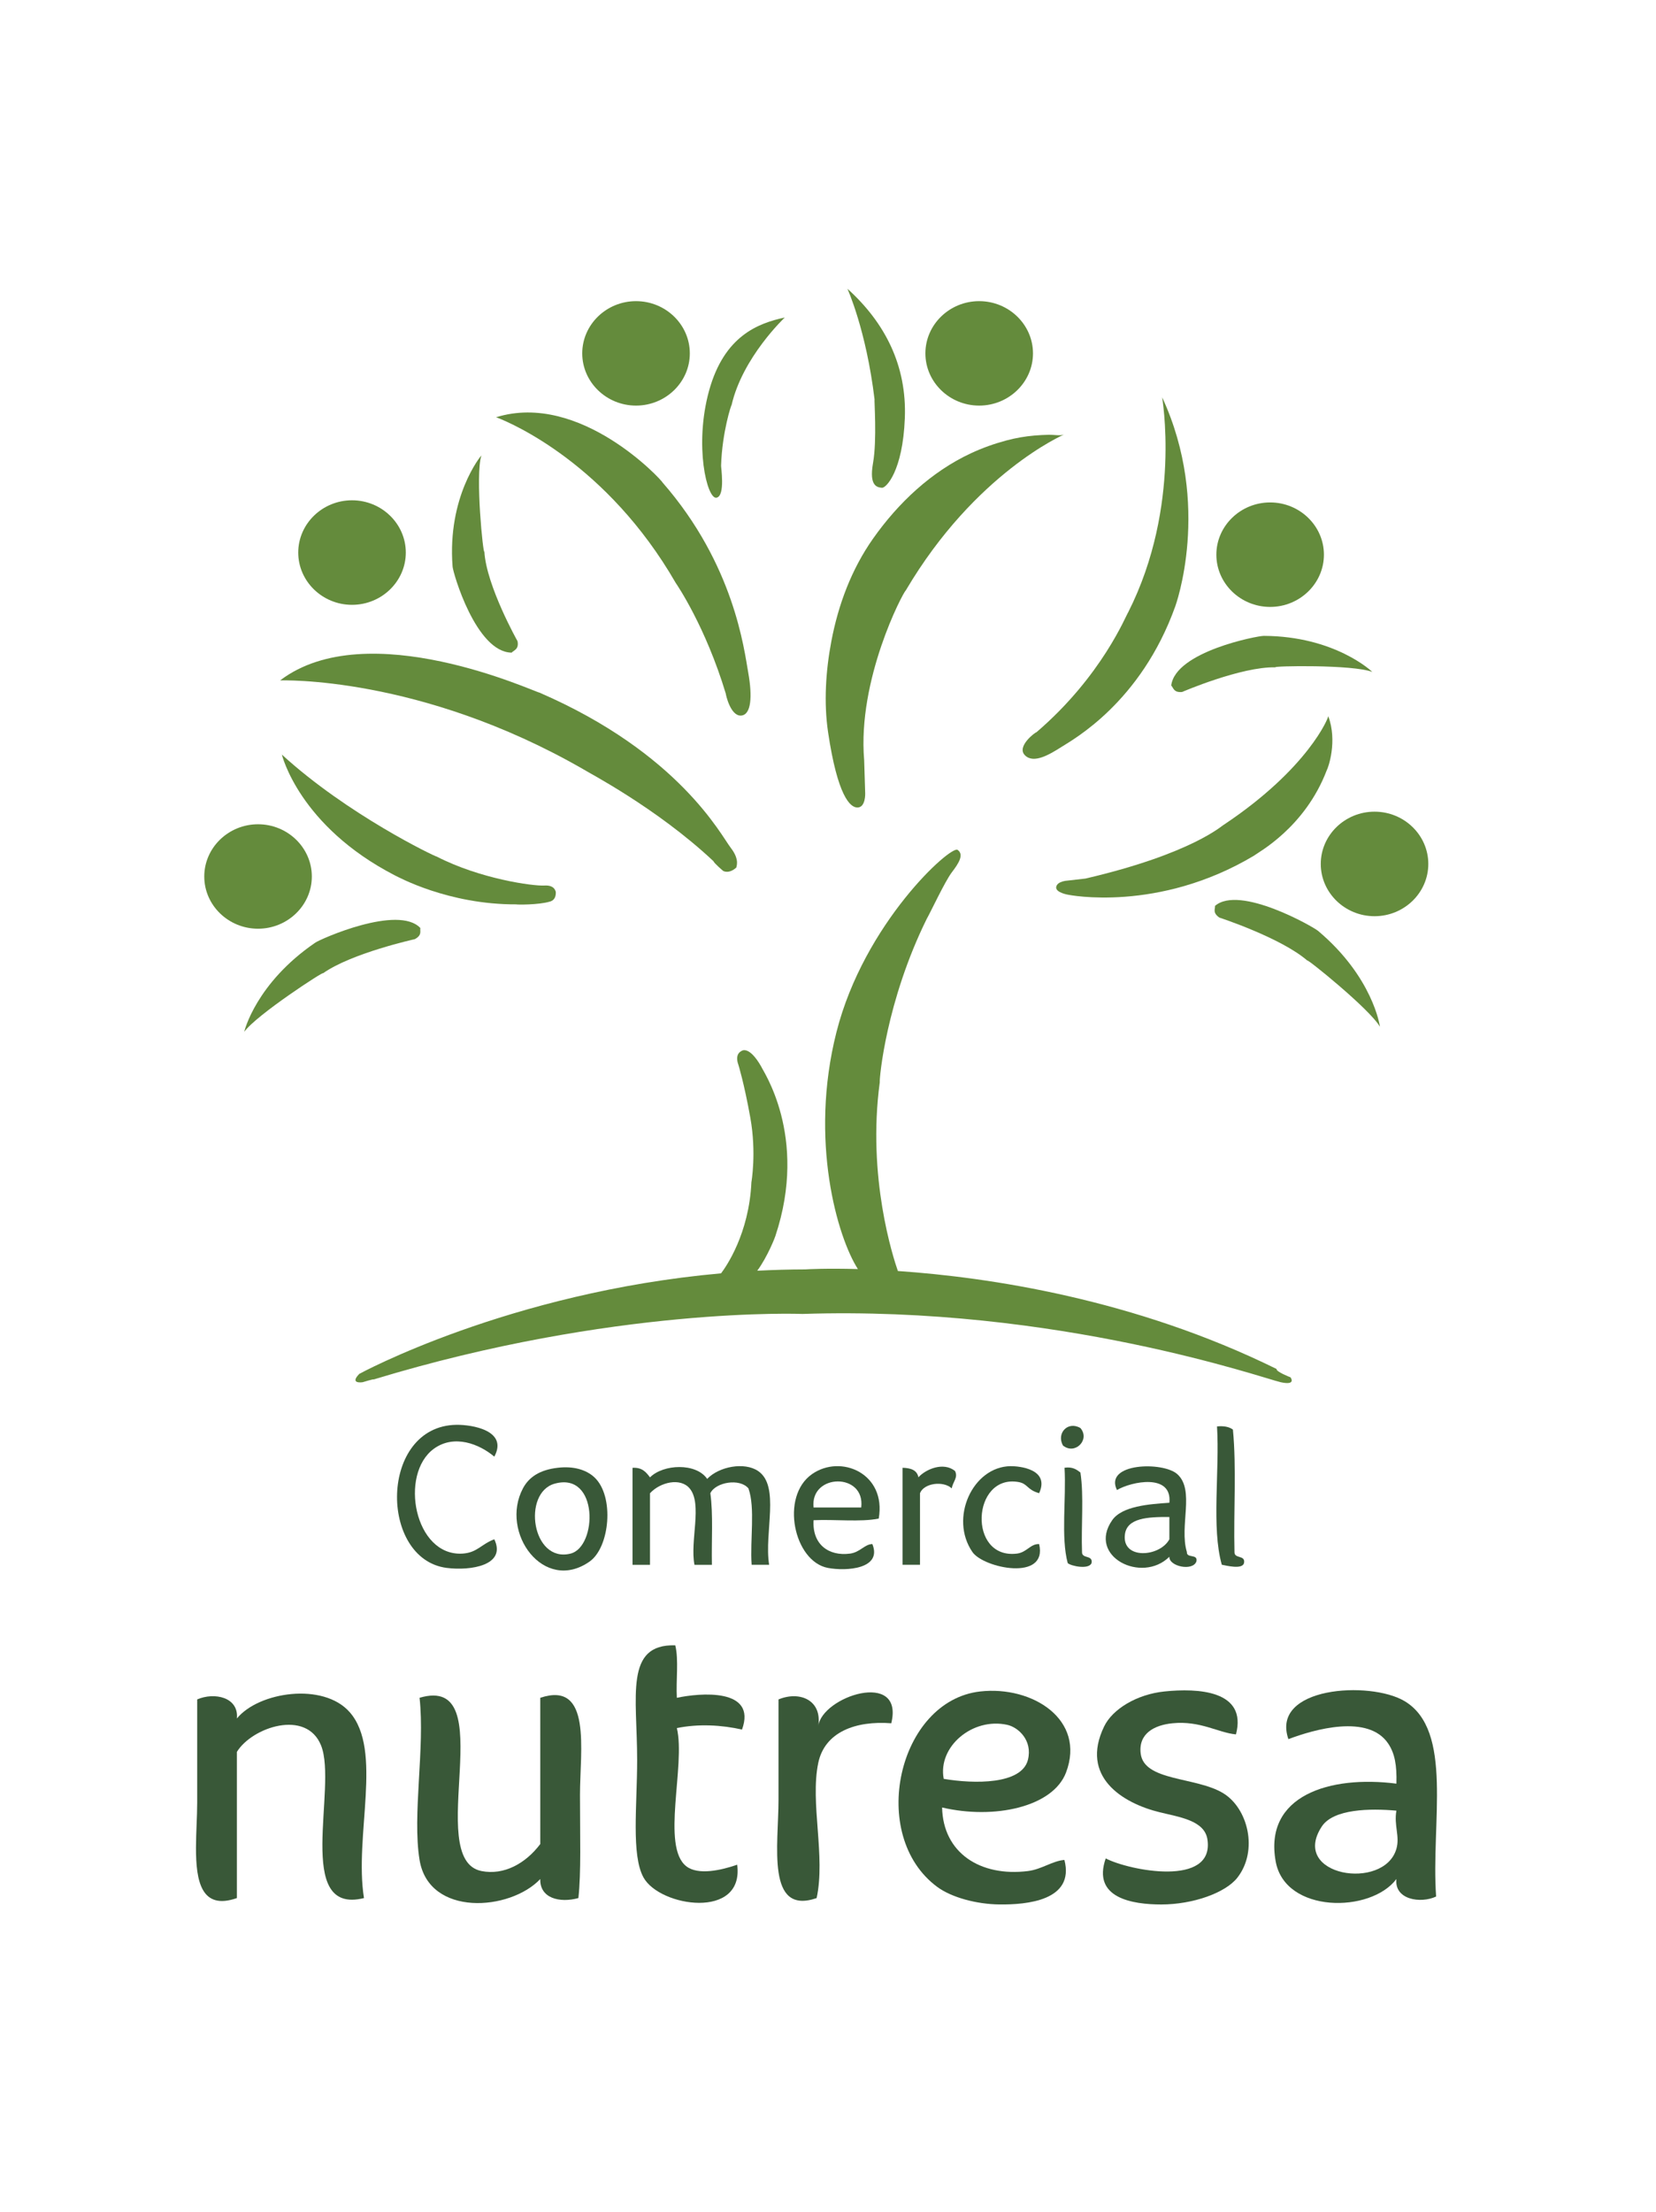 <?xml version="1.0" encoding="utf-8"?>
<!-- Generator: Adobe Illustrator 16.0.0, SVG Export Plug-In . SVG Version: 6.00 Build 0)  -->
<!DOCTYPE svg PUBLIC "-//W3C//DTD SVG 1.1//EN" "http://www.w3.org/Graphics/SVG/1.1/DTD/svg11.dtd">
<svg version="1.1" id="Layer_1" xmlns="http://www.w3.org/2000/svg" xmlns:xlink="http://www.w3.org/1999/xlink" x="0px" y="0px"
	 width="359.322px" height="479.661px" viewBox="0 0 359.322 479.661" enable-background="new 0 0 359.322 479.661"
	 xml:space="preserve">
<g>
	<path fill-rule="evenodd" clip-rule="evenodd" fill="#395838" d="M234.431,309.638c2.167,2.546-1.187,5.905-3.79,3.789
		C229.177,310.766,231.699,308.047,234.431,309.638z"/>
	<path fill-rule="evenodd" clip-rule="evenodd" fill="#395838" d="M107.257,315.841c-3.258-2.753-8.695-4.898-13.094-1.727
		c-7.606,5.495-4.239,23.397,6.198,22.75c3.18-0.196,4.056-2.049,6.896-3.104c2.689,5.651-5.132,6.873-10.339,6.205
		c-14.728-1.91-14.643-30.719,2.067-31.025C102.523,308.884,110.292,310.222,107.257,315.841z"/>
	<path fill-rule="evenodd" clip-rule="evenodd" fill="#395838" d="M267.521,309.977c0.792,8.175,0.124,17.798,0.339,26.537
		c-0.062,1.553,2.423,0.565,2.07,2.403c-0.365,1.449-3.846,0.541-4.823,0.36c-2.28-8.073-0.441-20.233-1.037-29.989
		C265.6,309.145,266.736,309.382,267.521,309.977z"/>
	<path fill-rule="evenodd" clip-rule="evenodd" fill="#395838" d="M123.803,336.865c5.828-1.468,6.131-17.83-3.449-15.164
		C113.247,323.671,115.399,338.964,123.803,336.865L123.803,336.865L123.803,336.865z M121.045,318.253
		c3.364-0.389,6.117,0.393,7.925,2.066c4.4,4.092,3.35,15.19-1.033,18.265c-9.926,6.97-19.544-6.271-14.473-15.856
		C114.751,320.293,117.104,318.692,121.045,318.253z"/>
	<path fill-rule="evenodd" clip-rule="evenodd" fill="#395838" d="M153.442,320.667c2.615-2.721,8.09-3.696,11.03-1.726
		c4.863,3.257,1.296,13.353,2.416,20.347c-1.266-0.011-2.532,0-3.794,0c-0.383-5.372,0.814-12.311-0.691-16.557
		c-1.912-2.28-7.143-1.346-8.271,1.042c0.648,4.637,0.225,10.337,0.343,15.519c-1.261-0.01-2.523,0-3.788,0
		c-1.013-5.2,1.778-13.17-1.035-16.55c-2.02-2.431-6.438-1.346-8.614,1.038c0,5.165,0,10.341,0,15.519c-1.266-0.011-2.534,0-3.79,0
		c0-7.016,0-14.021,0-21.035c2.092-0.123,2.958,0.955,3.79,2.074C143.917,317.443,151.051,317.145,153.442,320.667z"/>
	<path fill-rule="evenodd" clip-rule="evenodd" fill="#395838" d="M176.531,326.871c3.449,0,6.893,0,10.338,0
		C187.797,319.219,175.726,319.445,176.531,326.871L176.531,326.871L176.531,326.871z M190.668,329.274
		c-4.045,0.792-9.53,0.129-14.138,0.351c-0.319,5.248,3.283,7.861,7.929,7.24c2.177-0.299,3.148-2.044,4.828-2.07
		c2.191,5.418-5.672,5.927-9.654,5.172c-7.36-1.397-10.404-15.458-3.449-20.33C182.434,315.245,192.377,319.466,190.668,329.274z"/>
	<path fill-rule="evenodd" clip-rule="evenodd" fill="#395838" d="M207.209,318.937c0.754,1.429-0.479,2.363-0.694,3.784
		c-1.838-1.693-6.048-1.155-6.892,1.044c0,5.165,0,10.336,0,15.518c-1.263-0.01-2.536,0-3.79,0c0-7.016,0-14.024,0-21.029
		c1.798,0.043,3.159,0.509,3.442,2.066C200.909,318.533,204.699,316.94,207.209,318.937z"/>
	<path fill-rule="evenodd" clip-rule="evenodd" fill="#395838" d="M225.474,323.765c-2.686-0.751-2.423-2.051-4.477-2.42
		c-10.157-1.775-11.051,16.834-0.339,15.52c2.15-0.267,2.937-2.156,4.815-2.065c1.926,8.177-12.066,5.217-14.472,1.726
		c-5.071-7.353,0.064-18.517,8.268-18.619C221.213,317.884,227.847,318.558,225.474,323.765z"/>
	<path fill-rule="evenodd" clip-rule="evenodd" fill="#395838" d="M244.084,332.716c-0.699,5.523,7.563,4.923,9.649,1.045
		c0-1.61,0-3.214,0-4.831C248.953,328.884,244.526,329.167,244.084,332.716L244.084,332.716L244.084,332.716z M259.593,338.579
		c-0.802,2.173-5.988,1.05-5.859-1.036c-5.972,5.936-17.876-0.067-12.411-7.918c2.141-3.071,8.04-3.488,12.411-3.784
		c0.652-6.446-8.268-4.608-11.374-2.759c-2.877-5.91,10.023-6.224,13.094-3.445c3.873,3.48,0.374,11.266,2.075,16.878
		C257.445,337.973,259.988,336.818,259.593,338.579z"/>
	<path fill-rule="evenodd" clip-rule="evenodd" fill="#395838" d="M234.431,319.282c0.781,5.094,0.138,11.581,0.348,17.232
		c-0.06,1.553,2.425,0.565,2.066,2.409c-0.555,1.448-4.449,0.662-5.172,0c-1.504-5.603-0.299-13.942-0.687-20.674
		C232.727,317.998,233.599,318.635,234.431,319.282z"/>
	<path fill-rule="evenodd" clip-rule="evenodd" fill="#395838" d="M146.521,356.758c0.782,3.131,0.129,7.683,0.345,11.374
		c4.919-1.058,17.443-2.208,14.134,6.891c-4.365-1.01-9.502-1.283-14.134-0.328c1.938,8.076-3.478,25.702,2.069,29.979
		c2.563,1.972,7.524,0.857,11.024-0.35c1.559,11.96-16.817,9.161-20.331,2.759c-2.681-4.864-1.377-15.638-1.377-25.497
		C138.252,367.89,135.462,356.41,146.521,356.758z"/>
	<path fill-rule="evenodd" clip-rule="evenodd" fill="#395838" d="M193.39,373.653c-7.733-0.59-14.461,1.89-15.849,8.626
		c-1.792,8.669,1.623,20.202-0.348,29.282c-10.996,3.779-8.27-11.514-8.27-21.362c0-8.73,0-15.905,0-21.713
		c4.579-1.909,9.554,0.134,8.614,5.855C178.246,367.824,196.261,361.951,193.39,373.653z"/>
	<path fill-rule="evenodd" clip-rule="evenodd" fill="#395838" d="M223.041,381.582c1.058-4.252-2.126-7.076-4.489-7.59
		c-7.542-1.66-15.107,4.74-13.783,11.713C211.342,386.819,221.676,386.973,223.041,381.582L223.041,381.582L223.041,381.582z
		 M204.419,391.915c0.207,9.837,8.278,15.065,18.621,13.782c2.979-0.365,5.34-2.218,7.918-2.409
		c2.286,8.839-8.236,9.722-14.127,9.649c-4.914-0.057-10.316-1.494-13.443-3.785c-15.148-11.147-8.55-40.398,9.31-42.396
		c11.328-1.269,22.96,6.111,18.611,17.578C228.453,391.826,215.712,394.562,204.419,391.915z"/>
	<path fill-rule="evenodd" clip-rule="evenodd" fill="#395838" d="M268.184,376.061c-3.816-0.339-7.744-3.014-13.783-2.408
		c-3.878,0.385-7.41,2.183-6.897,6.548c0.72,6.069,12.017,5.026,17.917,8.621c5.342,3.251,7.646,12.372,3.103,18.262
		c-2.578,3.348-9.7,5.858-16.541,5.858c-6.274,0-15.067-1.386-12.061-9.987c5.025,2.624,23.677,6.336,22.064-4.14
		c-0.637-4.088-6.039-4.807-10.354-5.865c-8.081-1.978-17.335-7.702-12.056-18.608c1.807-3.749,7.065-6.965,13.089-7.586
		C259.87,366.011,270.675,366.494,268.184,376.061z"/>
	<path fill-rule="evenodd" clip-rule="evenodd" fill="#395838" d="M286.794,396.051c-7.01,10.733,13.552,14.046,16.201,4.822
		c0.786-2.716-0.574-5.073,0-8.272C297.315,392.092,289.316,392.197,286.794,396.051L286.794,396.051L286.794,396.051z
		 M311.612,411.222c-3.399,1.586-9.1,0.672-8.617-3.795c-5.596,7.444-24.135,7.466-26.188-3.784
		c-2.629-14.337,11.749-18.754,26.188-16.896c0.123-4.052-0.38-6.558-1.726-8.611c-4.323-6.609-16.237-3.103-21.711-1.043
		c-3.933-11.396,17.68-12.68,25.164-8.268C315.453,375.163,310.471,395.246,311.612,411.222z"/>
	<path fill-rule="evenodd" clip-rule="evenodd" fill="#395838" d="M78.977,411.556c-15.27,3.805-5.688-24.037-9.308-33.082
		c-3.181-7.954-14.981-3.969-18.268,1.382c0,10.562,0,21.136,0,31.7c-7.708,2.694-8.892-3.631-8.874-10.908
		c0.004-3.311,0.261-6.82,0.261-9.757c0-8.991,0-16.38,0-22.408c3.703-1.615,9.056-0.509,8.614,4.132
		c4.725-5.787,18.747-7.893,24.475-1.371C83.163,379.537,76.804,398.004,78.977,411.556z"/>
	<path fill-rule="evenodd" clip-rule="evenodd" fill="#395838" d="M117.227,368.132c11.27-3.778,8.62,11.404,8.62,21.029
		c0,9.094,0.267,16.767-0.346,22.395c-4.062,1.113-8.394,0.046-8.273-4.129c-6.541,6.936-24.161,8.241-26.191-4.14
		c-1.607-9.762,1.199-24.26,0-35.16c18.122-5.34,0.657,35.053,13.437,37.569c4.881,0.964,9.563-1.634,12.755-5.854
		C117.227,389.274,117.227,378.706,117.227,368.132z"/>
	<path fill-rule="evenodd" clip-rule="evenodd" fill="#648B3C" d="M67.661,190.051c0-6.237-5.243-11.327-11.67-11.327
		s-11.669,5.089-11.669,11.327c0,6.233,5.243,11.319,11.669,11.319S67.661,196.284,67.661,190.051z"/>
	<path fill-rule="evenodd" clip-rule="evenodd" fill="#648B3C" d="M88.052,119.811c0-6.241-5.243-11.333-11.67-11.333
		c-6.426,0-11.669,5.093-11.669,11.333c0,6.24,5.243,11.333,11.669,11.333C82.809,131.144,88.052,126.051,88.052,119.811z"/>
	<path fill-rule="evenodd" clip-rule="evenodd" fill="#648B3C" d="M149.677,76.622c0-6.237-5.243-11.324-11.672-11.324
		c-6.426,0-11.669,5.087-11.669,11.324c0,6.236,5.243,11.322,11.669,11.322C144.434,87.944,149.677,82.858,149.677,76.622z"/>
	<path fill-rule="evenodd" clip-rule="evenodd" fill="#648B3C" d="M224.139,76.622c0-6.237-5.248-11.324-11.678-11.324
		c-6.425,0-11.666,5.087-11.666,11.324c0,6.236,5.241,11.322,11.666,11.322C218.891,87.944,224.139,82.858,224.139,76.622z"/>
	<path fill-rule="evenodd" clip-rule="evenodd" fill="#648B3C" d="M287.266,120.27c0-6.239-5.243-11.328-11.667-11.328
		c-6.428,0-11.672,5.089-11.672,11.328c0,6.24,5.244,11.326,11.672,11.326C282.023,131.596,287.266,126.51,287.266,120.27z"/>
	<path fill-rule="evenodd" clip-rule="evenodd" fill="#648B3C" d="M309.917,187.328c0-6.244-5.237-11.335-11.665-11.335
		c-6.424,0-11.669,5.091-11.669,11.335c0,6.242,5.245,11.332,11.669,11.332C304.679,198.659,309.917,193.57,309.917,187.328z"/>
	<path fill-rule="evenodd" clip-rule="evenodd" fill="#648B3C" d="M90.006,203.637c0,0-13.743,3.025-19.931,7.406
		c0.602-0.761-14.51,9.056-17.073,12.686c0-0.15,2.563-10.571,15.406-19.334c1.058-0.754,17.97-8.304,22.805-3.172
		C91.069,201.825,91.673,202.737,90.006,203.637z"/>
	<path fill-rule="evenodd" clip-rule="evenodd" fill="#648B3C" d="M112.293,139.023c0,0-6.758-11.996-7.194-19.414
		c-0.24,0.943-2.031-16.571-0.643-20.863c-0.127,0.104-7.417,8.918-6.256,24.089c0.065,1.27,5.057,18.589,12.816,18.676
		C111.446,141.001,112.645,140.837,112.293,139.023z"/>
	<path fill-rule="evenodd" clip-rule="evenodd" fill="#648B3C" d="M256.502,150.04c0,0,12.755-5.508,20.251-5.348
		c-0.918-0.296,16.864-0.649,21.014,1.01c-0.092-0.136-8.166-7.759-23.525-7.827c-1.279-0.035-19.209,3.38-20.108,10.762
		C254.603,149.084,254.643,150.237,256.502,150.04z"/>
	<path fill-rule="evenodd" clip-rule="evenodd" fill="#648B3C" d="M61.162,163.619c0,0,3.702,15.475,24.546,26.206
		c0.526,0.226,11.477,6.341,26.355,6.267c-0.151,0.076,4.833,0.144,7.248-0.604c-0.073,0,1.437-0.152,1.28-2.192
		c-0.072,0.156-0.072-1.44-2.488-1.287c-2.421,0.143-13.896-1.428-23.331-6.272C94.389,185.738,75.358,176.609,61.162,163.619z"/>
	<path fill-rule="evenodd" clip-rule="evenodd" fill="#648B3C" d="M264.58,198.958c0,0,13.376,4.365,19.106,9.341
		c-0.522-0.805,13.522,10.461,15.724,14.323c0.011-0.143-1.508-10.768-13.401-20.772c-0.987-0.858-17.06-10.057-22.379-5.423
		C263.721,197.042,263.022,197.88,264.58,198.958z"/>
	<path fill-rule="evenodd" clip-rule="evenodd" fill="#648B3C" d="M60.784,147.532c0,0,30.285-1.13,65.774,19.259
		c0.609,0.456,15.857,8.299,28.247,19.937c0.145,0.456,2.112,2.112,2.112,2.112s1.215,0.756,2.877-0.754
		c-0.152,0,0.898-1.51-1.215-4.231c-2.12-2.716-11.177-20.532-41.539-33.681C116.293,150.173,79.741,133.111,60.784,147.532z"/>
	<path fill-rule="evenodd" clip-rule="evenodd" fill="#648B3C" d="M231.791,194.01c0,0,19.488,3.966,40.333-8.494
		c0.8-0.678,10.987-6.004,15.745-18.469c0.337-0.57,2.377-6.334,0.337-11.776c0.119,0.226-4.303,11.328-22.656,23.557
		c-0.216,0-6.681,6.23-30.021,11.669l-3.97,0.452c0,0-2.146,0.113-2.382,1.359C228.967,193.554,231.791,194.01,231.791,194.01z"/>
	<path fill-rule="evenodd" clip-rule="evenodd" fill="#648B3C" d="M107.642,90.472c0,0,0.132,0.04,0.392,0.145
		c3.077,1.208,23.729,10.034,38.578,35.765c0.228,0.335,6.456,9.407,10.87,24.014c0,0.229,1.025,4.87,3.287,4.764
		c2.269-0.12,2.496-4.194,1.589-9.289c-0.906-5.103-3.061-23.449-18.583-41.235C143.666,104.187,125.88,84.82,107.642,90.472z"/>
	<path fill-rule="evenodd" clip-rule="evenodd" fill="#648B3C" d="M170.287,68.844c0,0-9.177,8.609-11.556,19.025
		c0-0.335-2.036,5.781-2.266,13.028c-0.104,0,1.017,6.689-1.019,7.02c-2.033,0.341-4.869-11.328-1.587-23.221
		C157.149,72.808,164.505,70.087,170.287,68.844z"/>
	<path fill-rule="evenodd" clip-rule="evenodd" fill="#648B3C" d="M183.875,62.605c0,0,4.082,8.95,5.889,24.02
		c-0.113,0,0.565,8.722-0.339,13.822c-0.902,5.096,1.018,5.206,1.926,5.317c0.908,0.113,4.535-3.622,4.98-15.066
		C196.789,79.261,192.034,69.974,183.875,62.605z"/>
	<path fill-rule="evenodd" clip-rule="evenodd" fill="#648B3C" d="M230.886,94.216c0,0-19.257,8.271-34.318,33.756
		c-0.682,0.565-10.542,19.368-9.063,36.815c0-0.23,0.226,7.252,0.226,7.252s0.107,2.94-1.593,3.049
		c-1.695,0.121-4.418-2.603-6.458-16.308c-0.956-6.443-0.505-13.364,0.707-19.733c1.502-7.92,4.365-15.604,9.029-22.229
		c5.463-7.754,12.601-14.498,21.258-18.535c2.476-1.155,5.095-2.085,7.724-2.787c1.992-0.533,4.026-0.886,6.075-1.058
		c1.053-0.095,2.112-0.141,3.168-0.169C228.504,94.243,230.117,94.548,230.886,94.216z"/>
	<path fill-rule="evenodd" clip-rule="evenodd" fill="#648B3C" d="M252.183,86.178c-0.134-0.311,4.309,23.444-7.364,46.542
		c-0.452,0.576-5.66,13.834-19.94,26.063c-0.113-0.113-4.417,3.057-2.486,4.984c1.921,1.928,5.428-0.228,7.925-1.807
		c2.49-1.589,17.228-9.635,24.694-30.481C255.012,131.48,263.022,109.622,252.183,86.178z"/>
	<path fill-rule="evenodd" clip-rule="evenodd" fill="#648B3C" d="M280.021,298.643c0,0-3.179-1.213-3.03-1.813
		c-30.852-15.19-62.422-19.885-82.167-21.239c-1.022-2.917-6.707-20.354-3.93-40.917c-0.113-0.784,1.365-17.553,10.198-35.452
		c0.796-1.363,3.965-8.157,5.444-10.087c1.467-1.916,2.711-3.841,1.242-4.863c-1.473-1.014-20.278,15.861-26.284,39.531
		c-5.96,23.495,0.24,44.516,4.655,51.366c-6.792-0.188-10.956,0.032-11.411,0.072c-3.536,0.006-7.011,0.113-10.426,0.288
		c2.248-3.052,3.936-7.431,3.936-7.538c7.25-21.751-2.947-36.136-3.059-36.7c-2.719-4.767-4.3-3.405-4.3-3.405
		c-1.589,0.793-0.684,2.947-0.684,2.947s1.247,3.959,2.608,11.547c1.358,7.598,0.23,13.943,0.23,13.943
		c-0.509,11.221-5.51,18.358-6.586,19.771c-46.088,4.117-78.492,21.798-78.492,21.798c-2.234,2.274,0.714,1.813,0.714,1.813
		s2.421-0.75,2.421-0.605c52.107-15.858,93.04-14.2,93.04-14.2c55.277-1.813,100.286,14.052,103.758,14.806
		C281.376,300.457,280.021,298.643,280.021,298.643z"/>
</g>
</svg>
